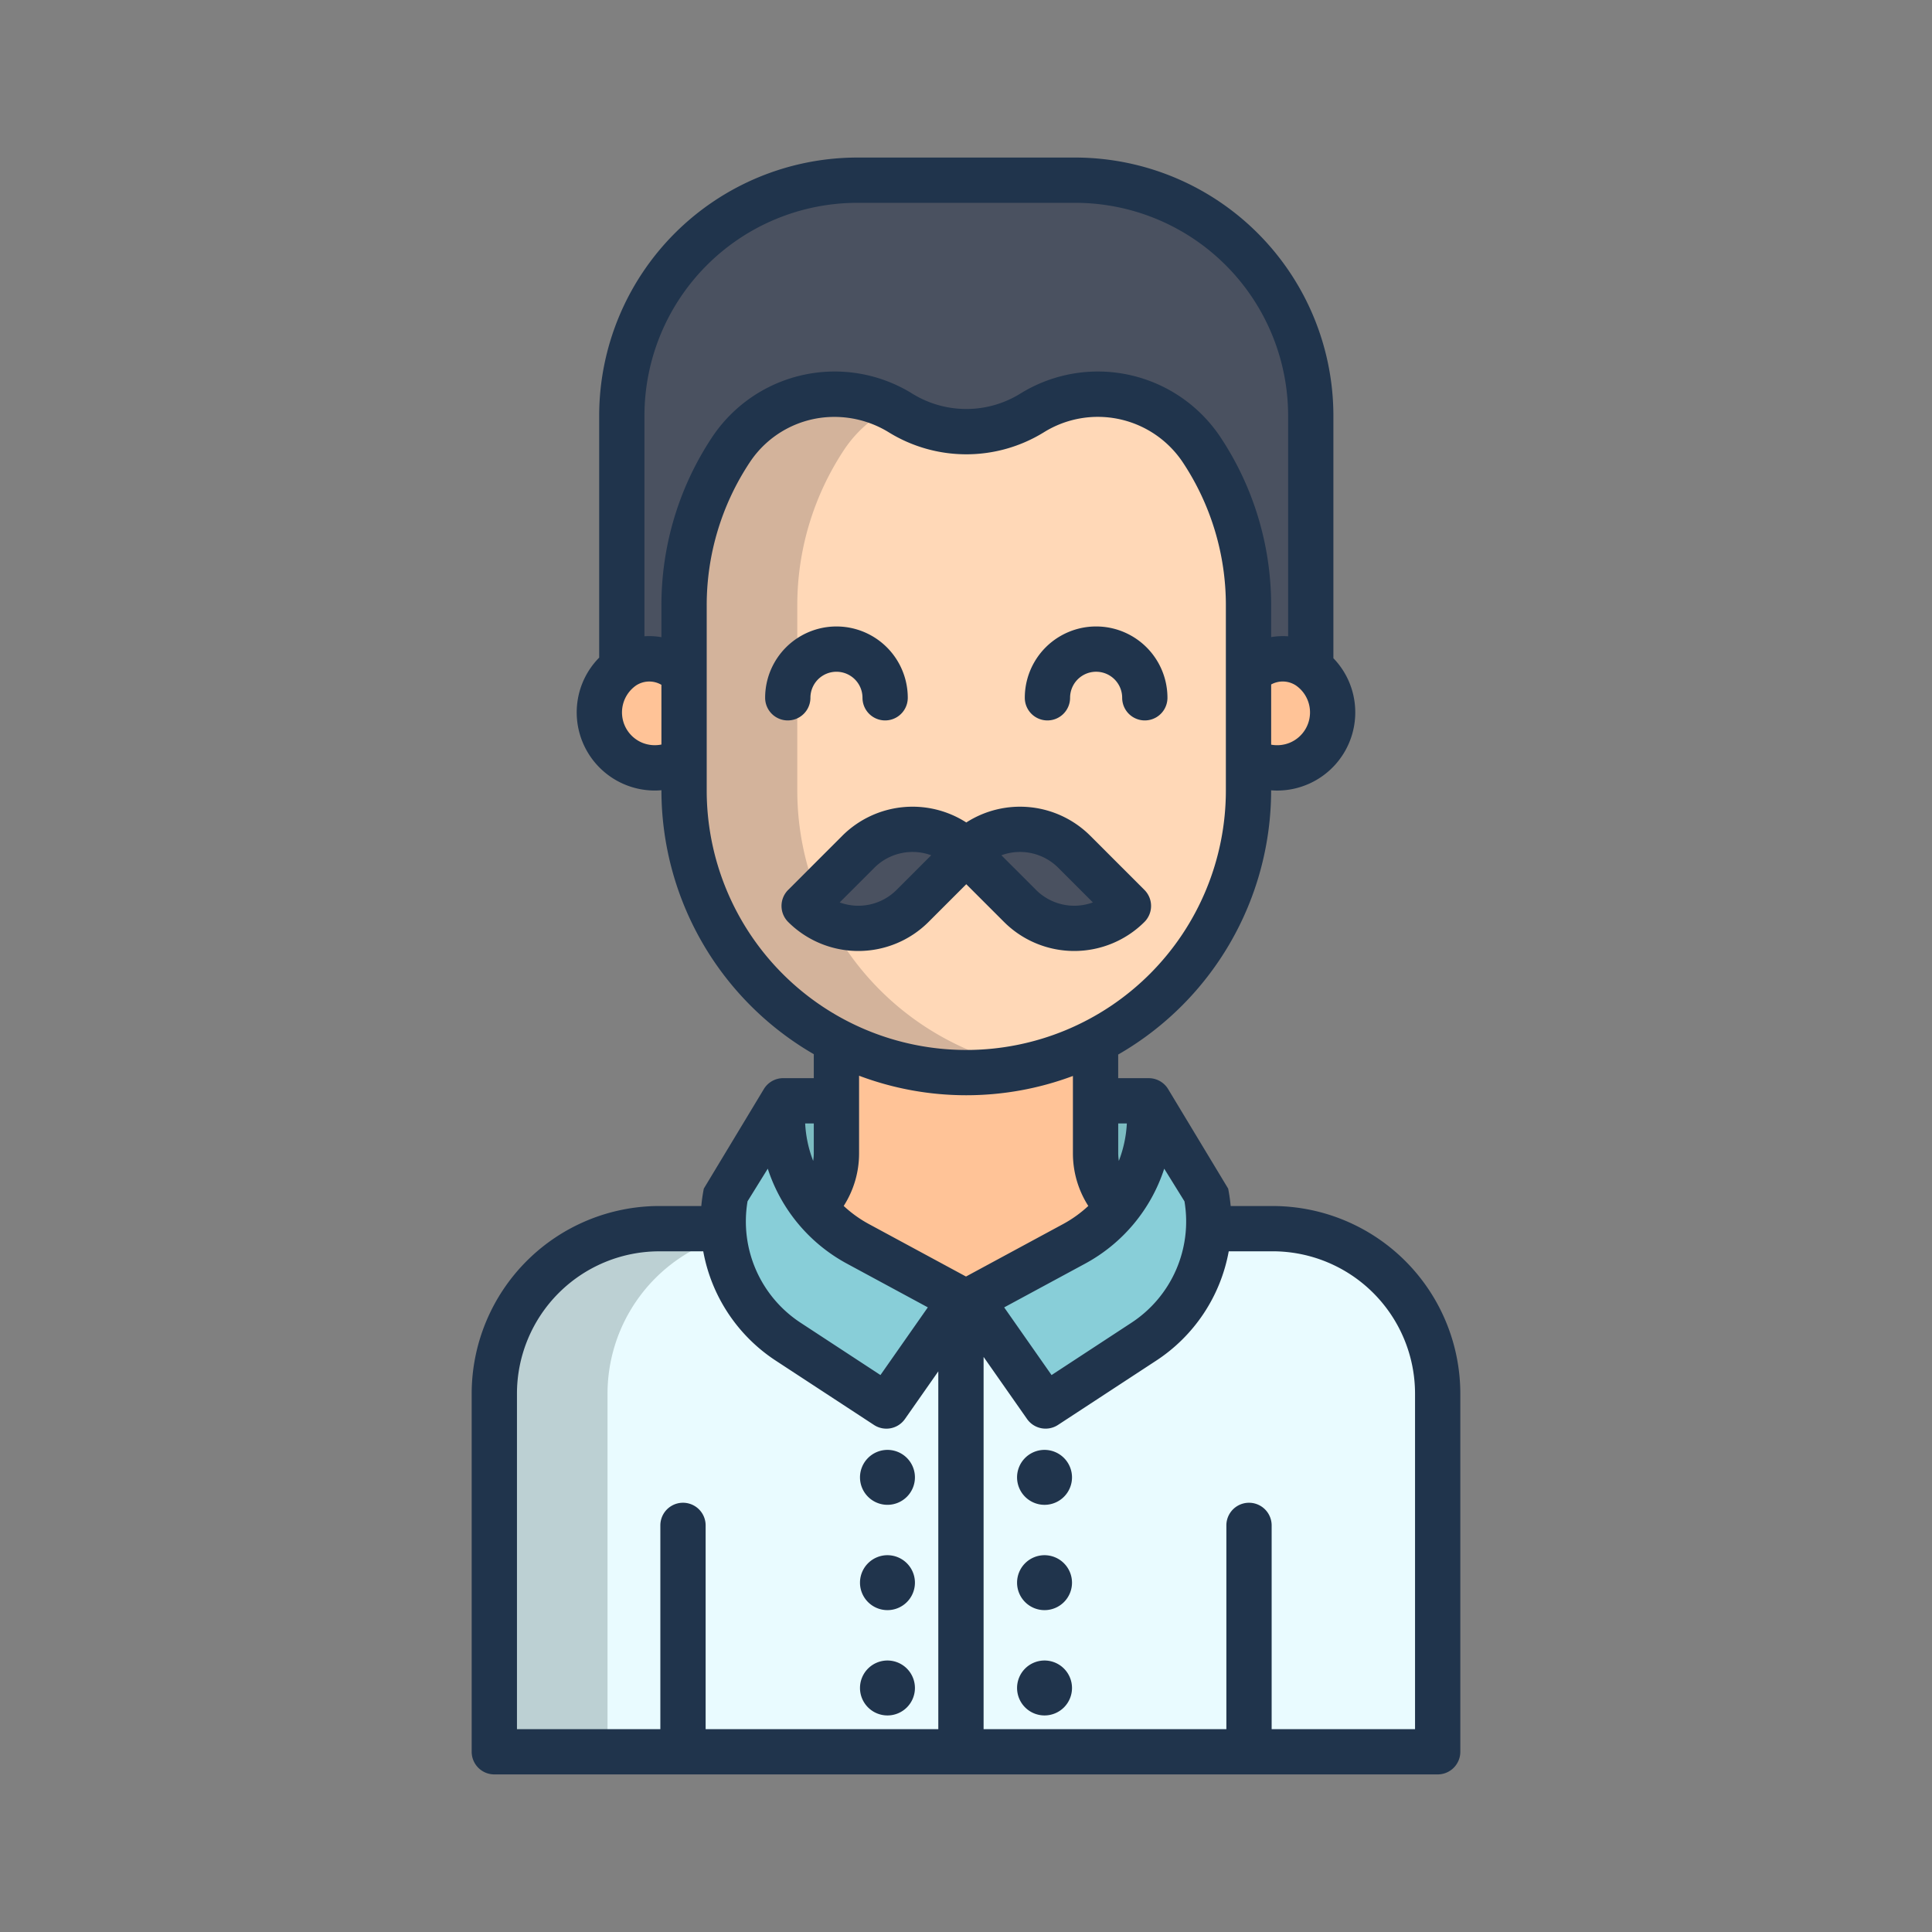 <svg xmlns="http://www.w3.org/2000/svg" width="512" height="512" data-name="Layer 1"><rect width="100%" height="100%" fill="#808080" stroke="none"/><path fill="#e9fbff" d="M337.3 326H174.7a43.373 43.373 0 0 0-43.7 43.315V464h250v-94.685A43.373 43.373 0 0 0 337.3 326"/><path fill="#7cbcc1" d="M304.43 291.725a39 39 0 0 1 .24 4.3 38.23 38.23 0 0 1-8.35 23.84l-.13-.11a19.93 19.93 0 0 1-5.85-14.15v-13.88zm-88.74 28.14a38.18 38.18 0 0 1-8.36-23.84 39 39 0 0 1 .24-4.3h14.09v13.88a19.92 19.92 0 0 1-5.97 14.26"/><path fill="#ffc397" d="M331.02 178.305a12.46 12.46 0 0 1 15.81-1.6c.12.08.24.17.35.26a14.694 14.694 0 0 1-16.16 24.5h-.15v-23.16z"/><path fill="#88ced8" d="M319.59 316.165a38.2 38.2 0 0 1-16.56 39.46l-25.94 16.98-19.75-28.22 27.27-14.73a38.24 38.24 0 0 0 20.06-33.63 39 39 0 0 0-.24-4.3z"/><path fill="#ffc397" d="M296.19 319.755a19.93 19.93 0 0 1-5.85-14.15v-29.59l-.02-.04-68.6-.07-.06.11v29.59a19.92 19.92 0 0 1-5.97 14.26 38.1 38.1 0 0 0 11.7 9.79l27.27 14.73h2.68l27.27-14.73a38.3 38.3 0 0 0 11.71-9.79zm-115.21-118.29a14.7 14.7 0 0 1-16.06-24.58c.08-.06.16-.12.25-.18a12.46 12.46 0 0 1 15.81 1.6h.31v23.16z"/><path fill="#4a5160" d="M330.87 178.305v-17.83a74.5 74.5 0 0 0-12.38-41.23 33.22 33.22 0 0 0-45.01-9.79l-.01.01a33.3 33.3 0 0 1-34.78-.01 33.22 33.22 0 0 0-45.02 9.78 74.53 74.53 0 0 0-12.38 41.24v17.83h-.31a12.46 12.46 0 0 0-15.81-1.6c-.09.06-.17.12-.25.18l-.13-.18v-66.57a62.38 62.38 0 0 1 62.38-62.38h57.81a62.384 62.384 0 0 1 62.39 62.38v66.57l-.19.26c-.11-.09-.23-.18-.35-.26a12.46 12.46 0 0 0-15.81 1.6z"/><path fill="#ffd8b7" d="M318.49 119.245a33.22 33.22 0 0 0-45.01-9.79l-.01.01a33.3 33.3 0 0 1-34.78-.01 33.22 33.22 0 0 0-45.02 9.78 74.53 74.53 0 0 0-12.38 41.24v48.98a74.79 74.79 0 1 0 149.58 0v-48.98a74.5 74.5 0 0 0-12.38-41.23"/><path fill="#bcd0d3" d="M204.7 326h-30a43.373 43.373 0 0 0-43.7 43.315V464h30v-94.685A43.373 43.373 0 0 1 204.7 326"/><path fill="#d3b39b" d="M211.29 209.455v-48.98a74.53 74.53 0 0 1 12.38-41.24 32.6 32.6 0 0 1 12.557-11.141 33.193 33.193 0 0 0-42.557 11.141 74.53 74.53 0 0 0-12.38 41.24v48.98a74.822 74.822 0 0 0 89.788 73.288 74 74 0 0 1-19.358-6.843 74.78 74.78 0 0 1-40.43-66.445"/><path fill="#4a5160" d="M256.08 225.615a20.27 20.27 0 0 1 28.6.11l14.37 14.36a20.316 20.316 0 0 1-28.73 0l-14.24-14.24.12-.12a1 1 0 0 0-.12-.11m-.12.11.12.12-14.25 14.24a20.3 20.3 0 0 1-28.72 0l14.36-14.36a20.28 20.28 0 0 1 28.61-.11 1 1 0 0 0-.12.11"/><path fill="#88ced8" d="M215.69 319.865a38.1 38.1 0 0 0 11.7 9.79l27.27 14.73-19.75 28.22-25.94-16.98a38.2 38.2 0 0 1-16.56-39.46l15.16-24.44a39 39 0 0 0-.24 4.3 38.18 38.18 0 0 0 8.36 23.84"/><g fill="#20344c"><path d="M337.3 319.61h-11.158a45 45 0 0 0-.667-4.617L309.53 288.56a6 6 0 0 0-5.1-2.833h-8.1v-6.262a80.82 80.82 0 0 0 40.534-70v-.023c.522.04 1.045.066 1.569.066a20.713 20.713 0 0 0 20.521-23.625 20.57 20.57 0 0 0-5.591-11.448v-64.294a68.464 68.464 0 0 0-68.387-68.387h-57.802a68.464 68.464 0 0 0-68.386 68.387v64.14a20.56 20.56 0 0 0-5.748 11.6 20.712 20.712 0 0 0 20.521 23.619c.577 0 1.152-.033 1.725-.082v.04a80.82 80.82 0 0 0 40.378 69.911v6.352h-8.1a6 6 0 0 0-5.1 2.835l-15.945 26.433a45 45 0 0 0-.667 4.617H174.7a49.76 49.76 0 0 0-49.7 49.7v94.932a6 6 0 0 0 6 6h250a6 6 0 0 0 6-6v-94.924a49.76 49.76 0 0 0-49.7-49.704m-28.766-9.893 5.362 8.645a32.09 32.09 0 0 1-14.15 32.244l-21.072 13.8-12.556-17.934 21.349-11.537a44.08 44.08 0 0 0 21.064-25.218zm-9.91-11.994a32.1 32.1 0 0 1-2.12 9.934 14 14 0 0 1-.165-2.047v-7.887zM347.085 187.6a8.7 8.7 0 0 1-5.315 9.244 8.8 8.8 0 0 1-4.9.5v-15.953a6.36 6.36 0 0 1 6.548.253 8.66 8.66 0 0 1 3.667 5.956m-171.8 9.707a8.8 8.8 0 0 1-5.055-.463 8.7 8.7 0 0 1-1.648-15.2 6.37 6.37 0 0 1 6.7-.161zm0-28.443a18.4 18.4 0 0 0-4.5-.246v-58.48a56.45 56.45 0 0 1 56.386-56.387h57.808a56.45 56.45 0 0 1 56.387 56.387v58.491a18.4 18.4 0 0 0-4.5.214v-8.363a80.44 80.44 0 0 0-13.38-44.545 39.02 39.02 0 0 0-53.086-11.627l-.065.04a27.19 27.19 0 0 1-28.516 0 39.02 39.02 0 0 0-53.15 11.584 80.44 80.44 0 0 0-13.386 44.553zm12 40.593V160.48a68.5 68.5 0 0 1 11.392-37.928 26.85 26.85 0 0 1 22.476-12.068 27.5 27.5 0 0 1 14.4 4.093 39.13 39.13 0 0 0 40.993.04l.063-.039a27.066 27.066 0 0 1 36.873 7.983 68.47 68.47 0 0 1 11.386 37.92v48.98a68.792 68.792 0 0 1-137.584 0zm28.378 88.263v7.887a14 14 0 0 1-.164 2.047 32 32 0 0 1-2.121-9.934zm-17.557 20.639 5.362-8.645a44.08 44.08 0 0 0 21.067 25.213l21.349 11.537-12.555 17.936-21.072-13.8a32.09 32.09 0 0 1-14.15-32.238zm50.556 139.884H187v-54a6 6 0 0 0-12 0v54h-38v-88.929a37.745 37.745 0 0 1 37.7-37.7h11.668a44.05 44.05 0 0 0 19.314 29.036l25.938 16.98a6 6 0 0 0 8.2-1.578l8.839-12.625zm-18.421-133.87a32.4 32.4 0 0 1-6.651-4.785 25.8 25.8 0 0 0 4.074-13.978v-20.532a80.65 80.65 0 0 0 56.672.062v20.47a25.8 25.8 0 0 0 4.075 13.977 32.5 32.5 0 0 1-6.652 4.786L256 338.293zM375 458.246h-38v-54a6 6 0 0 0-12 0v54h-64.337V359.6l11.513 16.445a6 6 0 0 0 8.2 1.578l25.938-16.98a44.05 44.05 0 0 0 19.314-29.036H337.3a37.745 37.745 0 0 1 37.7 37.7z"/><path d="M276.814 384.235a7.28 7.28 0 1 0 7.278 7.28 7.29 7.29 0 0 0-7.278-7.28m0 27.909a7.279 7.279 0 1 0 7.278 7.279 7.29 7.29 0 0 0-7.278-7.279m0 27.908a7.279 7.279 0 1 0 7.278 7.279 7.29 7.29 0 0 0-7.278-7.279m-48.906-48.537a7.279 7.279 0 1 0 7.278-7.28 7.287 7.287 0 0 0-7.278 7.28m7.278 20.629a7.279 7.279 0 1 0 7.28 7.279 7.287 7.287 0 0 0-7.28-7.279m0 27.908a7.279 7.279 0 1 0 7.28 7.279 7.287 7.287 0 0 0-7.28-7.279m42.396-249.131a6 6 0 0 0 6-6 6.9 6.9 0 0 1 13.805 0 6 6 0 0 0 12 0 18.9 18.9 0 0 0-37.805 0 6 6 0 0 0 6 6m-62.812-6a6.9 6.9 0 0 1 13.8 0 6 6 0 0 0 12 0 18.9 18.9 0 0 0-37.8 0 6 6 0 0 0 12 0m51.309 59.405a26.343 26.343 0 0 0 37.209 0 6 6 0 0 0 0-8.485l-14.362-14.363a26.35 26.35 0 0 0-32.848-3.514 26.35 26.35 0 0 0-32.85 3.514l-14.362 14.363a6 6 0 0 0 0 8.484 26.337 26.337 0 0 0 37.208 0l10-10zm14.363-14.362 9.186 9.186a14.33 14.33 0 0 1-15.063-3.309l-9.186-9.187a14.34 14.34 0 0 1 15.063 3.31m-42.85 5.878a14.33 14.33 0 0 1-15.064 3.309l9.186-9.187a14.33 14.33 0 0 1 15.064-3.309z"/></g></svg>